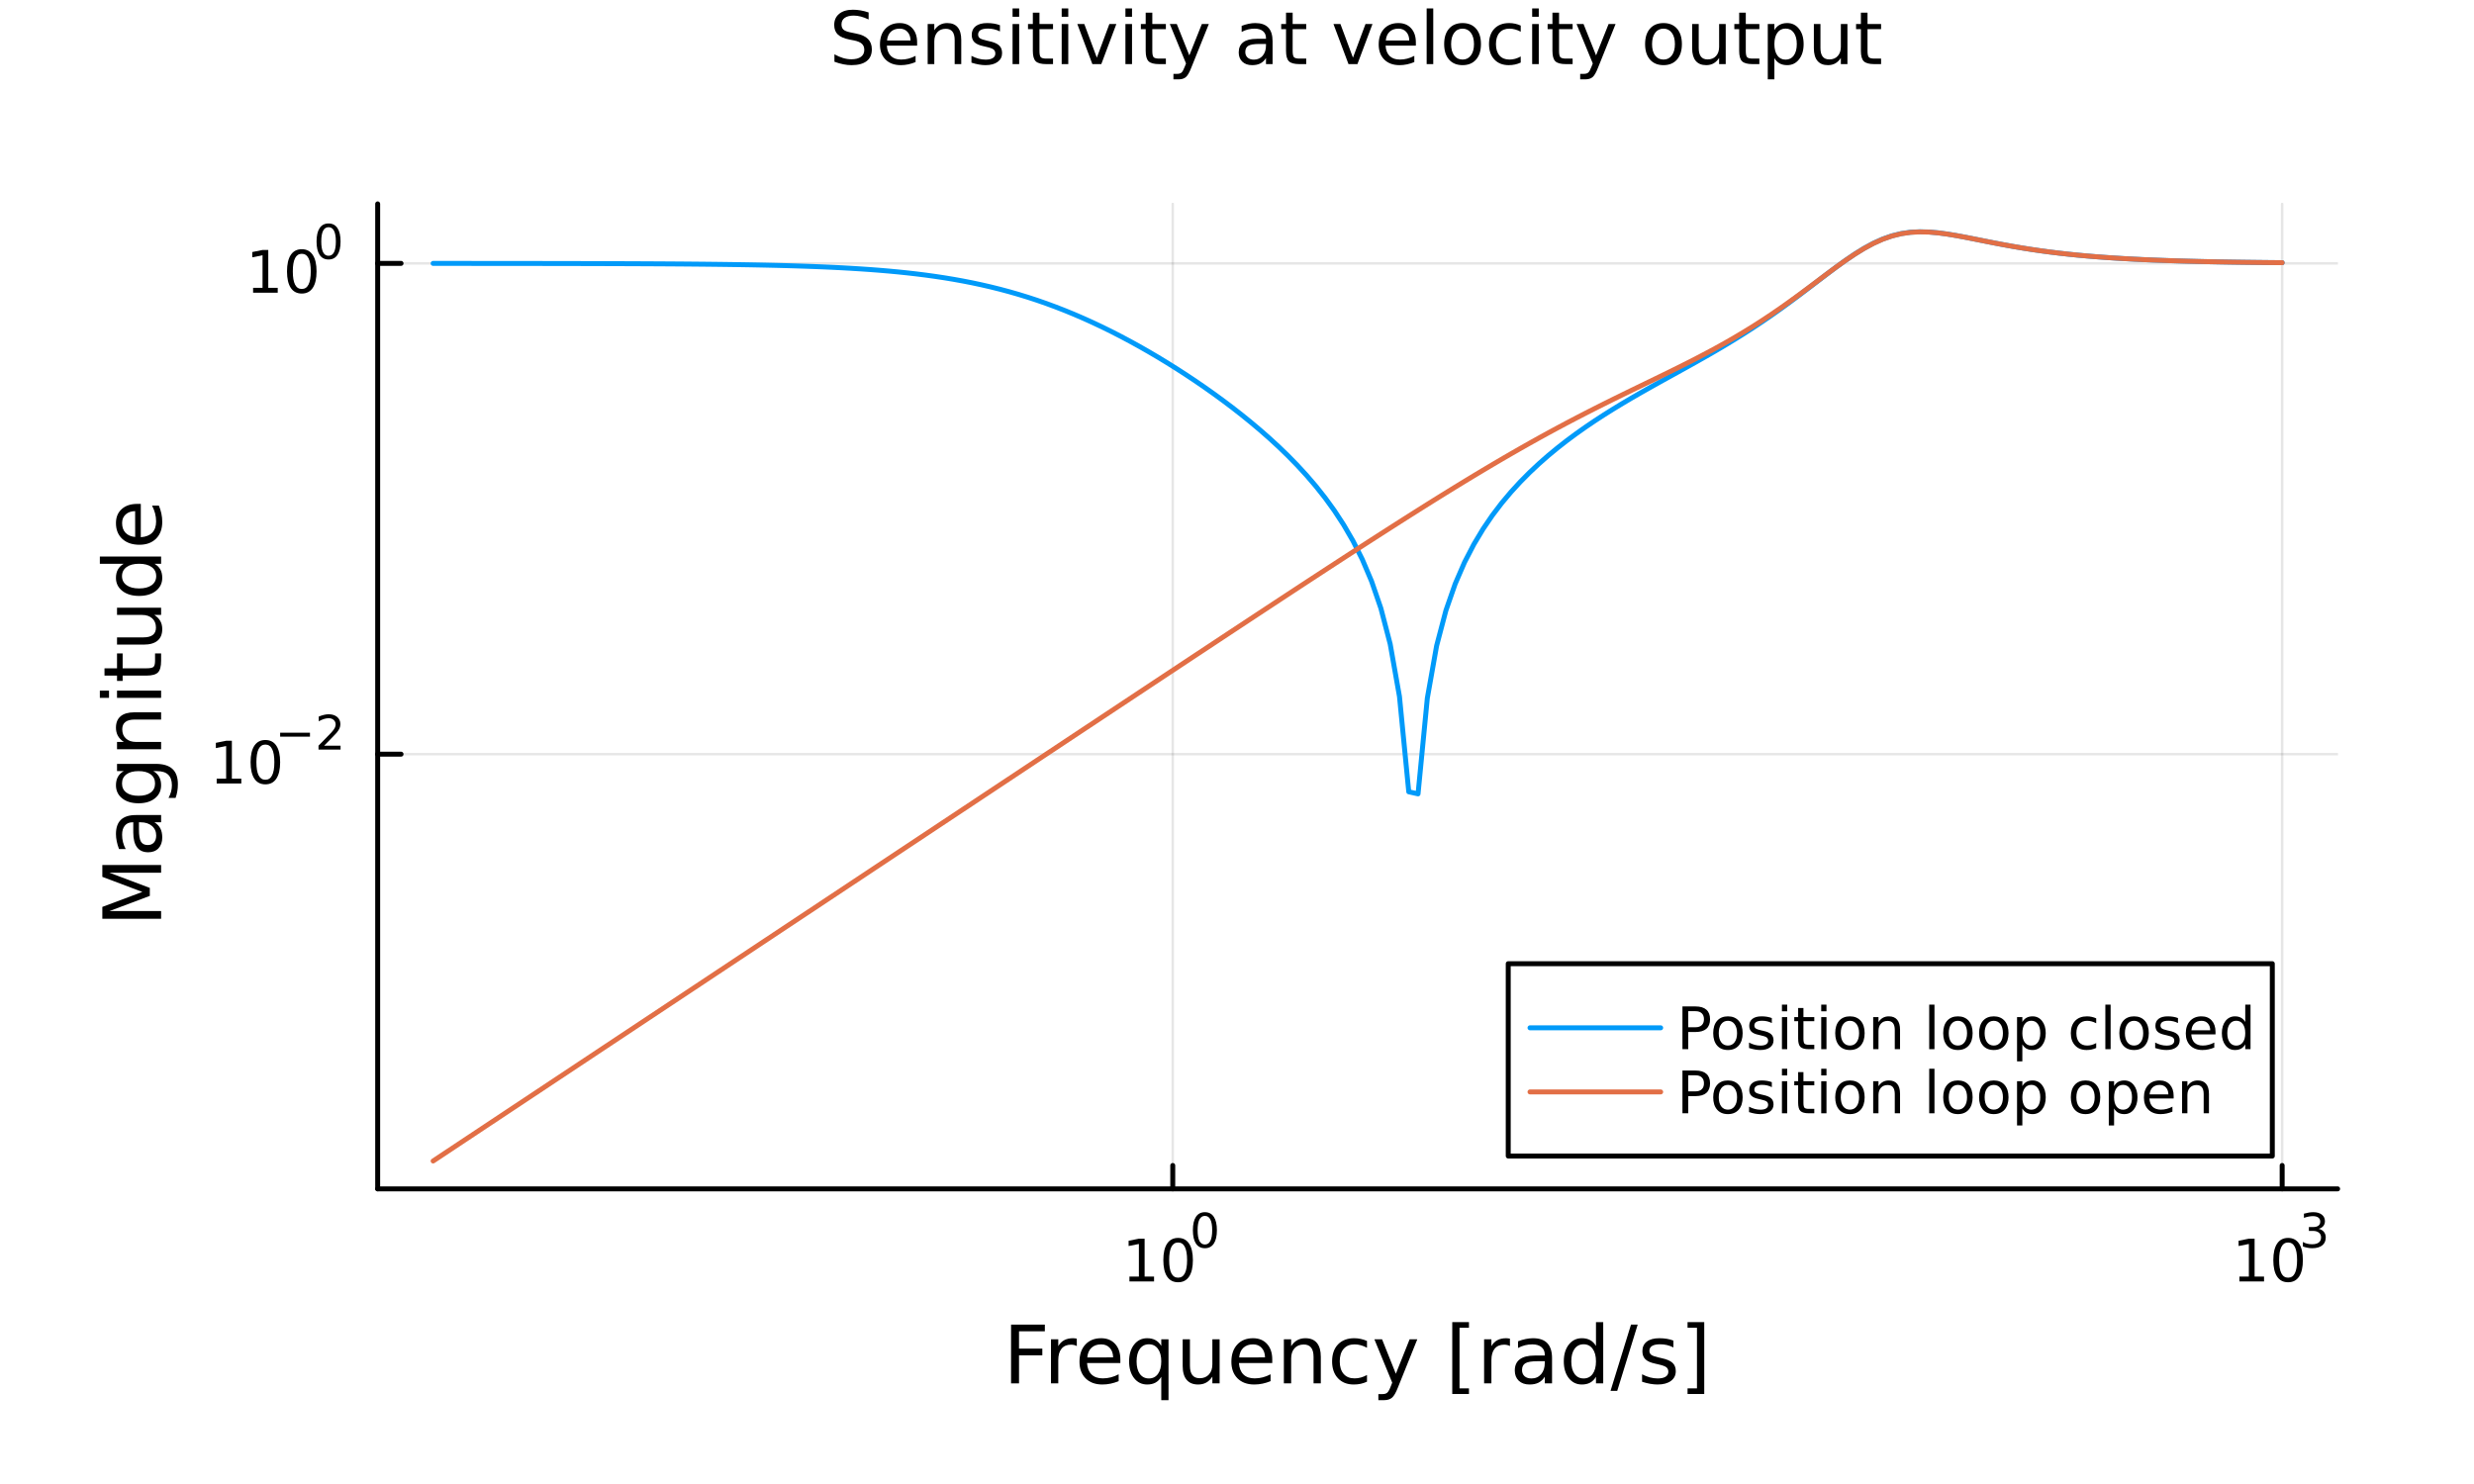 <?xml version="1.0" encoding="utf-8"?>
<svg xmlns="http://www.w3.org/2000/svg" xmlns:xlink="http://www.w3.org/1999/xlink" width="500" height="300" viewBox="0 0 2000 1200">
<rect x="0" y="0" width="2000" height="1200" fill="#333333" stroke="none"/>
<defs>
  <clipPath id="clip890">
    <rect x="0" y="0" width="2000" height="1200"/>
  </clipPath>
</defs>
<path clip-path="url(#clip890)" d="M0 1200 L2000 1200 L2000 0 L0 0  Z" fill="#ffffff" fill-rule="evenodd" fill-opacity="1"/>
<defs>
  <clipPath id="clip891">
    <rect x="400" y="0" width="1401" height="1200"/>
  </clipPath>
</defs>
<path clip-path="url(#clip890)" d="M305.311 961.341 L1889.76 961.341 L1889.76 164.864 L305.311 164.864  Z" fill="#ffffff" fill-rule="evenodd" fill-opacity="1"/>
<defs>
  <clipPath id="clip892">
    <rect x="305" y="164" width="1585" height="797"/>
  </clipPath>
</defs>
<polyline clip-path="url(#clip892)" style="stroke:#000000; stroke-linecap:round; stroke-linejoin:round; stroke-width:2; stroke-opacity:0.1; fill:none" points="948.061,961.341 948.061,164.864 "/>
<polyline clip-path="url(#clip892)" style="stroke:#000000; stroke-linecap:round; stroke-linejoin:round; stroke-width:2; stroke-opacity:0.1; fill:none" points="1844.92,961.341 1844.92,164.864 "/>
<polyline clip-path="url(#clip892)" style="stroke:#000000; stroke-linecap:round; stroke-linejoin:round; stroke-width:2; stroke-opacity:0.1; fill:none" points="305.311,609.841 1889.76,609.841 "/>
<polyline clip-path="url(#clip892)" style="stroke:#000000; stroke-linecap:round; stroke-linejoin:round; stroke-width:2; stroke-opacity:0.1; fill:none" points="305.311,212.978 1889.76,212.978 "/>
<polyline clip-path="url(#clip890)" style="stroke:#000000; stroke-linecap:round; stroke-linejoin:round; stroke-width:4; stroke-opacity:1; fill:none" points="305.311,961.341 1889.76,961.341 "/>
<polyline clip-path="url(#clip890)" style="stroke:#000000; stroke-linecap:round; stroke-linejoin:round; stroke-width:4; stroke-opacity:1; fill:none" points="948.061,961.341 948.061,942.443 "/>
<polyline clip-path="url(#clip890)" style="stroke:#000000; stroke-linecap:round; stroke-linejoin:round; stroke-width:4; stroke-opacity:1; fill:none" points="1844.92,961.341 1844.92,942.443 "/>
<path clip-path="url(#clip890)" d="M913.044 1032.27 L920.683 1032.27 L920.683 1005.9 L912.372 1007.57 L912.372 1003.31 L920.636 1001.64 L925.312 1001.64 L925.312 1032.27 L932.951 1032.27 L932.951 1036.2 L913.044 1036.2 L913.044 1032.27 Z" fill="#000000" fill-rule="nonzero" fill-opacity="1" /><path clip-path="url(#clip890)" d="M952.395 1004.72 Q948.784 1004.72 946.956 1008.28 Q945.15 1011.83 945.15 1018.96 Q945.15 1026.06 946.956 1029.63 Q948.784 1033.17 952.395 1033.17 Q956.03 1033.17 957.835 1029.63 Q959.664 1026.06 959.664 1018.96 Q959.664 1011.83 957.835 1008.28 Q956.03 1004.72 952.395 1004.72 M952.395 1001.02 Q958.206 1001.02 961.261 1005.62 Q964.34 1010.21 964.34 1018.96 Q964.34 1027.68 961.261 1032.29 Q958.206 1036.87 952.395 1036.87 Q946.585 1036.87 943.507 1032.29 Q940.451 1027.68 940.451 1018.96 Q940.451 1010.21 943.507 1005.62 Q946.585 1001.02 952.395 1001.02 Z" fill="#000000" fill-rule="nonzero" fill-opacity="1" /><path clip-path="url(#clip890)" d="M974.045 983.212 Q971.111 983.212 969.625 986.108 Q968.158 988.986 968.158 994.779 Q968.158 1000.55 969.625 1003.45 Q971.111 1006.33 974.045 1006.33 Q976.997 1006.33 978.464 1003.45 Q979.95 1000.55 979.95 994.779 Q979.95 988.986 978.464 986.108 Q976.997 983.212 974.045 983.212 M974.045 980.203 Q978.765 980.203 981.248 983.945 Q983.749 987.669 983.749 994.779 Q983.749 1001.87 981.248 1005.61 Q978.765 1009.34 974.045 1009.34 Q969.324 1009.34 966.822 1005.61 Q964.34 1001.87 964.34 994.779 Q964.34 987.669 966.822 983.945 Q969.324 980.203 974.045 980.203 Z" fill="#000000" fill-rule="nonzero" fill-opacity="1" /><path clip-path="url(#clip890)" d="M1810.36 1032.27 L1818 1032.27 L1818 1005.9 L1809.69 1007.57 L1809.69 1003.31 L1817.96 1001.64 L1822.63 1001.64 L1822.63 1032.27 L1830.27 1032.27 L1830.27 1036.2 L1810.36 1036.2 L1810.36 1032.27 Z" fill="#000000" fill-rule="nonzero" fill-opacity="1" /><path clip-path="url(#clip890)" d="M1849.72 1004.72 Q1846.1 1004.72 1844.28 1008.28 Q1842.47 1011.83 1842.47 1018.96 Q1842.47 1026.06 1844.28 1029.63 Q1846.1 1033.17 1849.72 1033.17 Q1853.35 1033.17 1855.16 1029.63 Q1856.98 1026.06 1856.98 1018.96 Q1856.98 1011.83 1855.16 1008.28 Q1853.35 1004.72 1849.72 1004.72 M1849.72 1001.02 Q1855.53 1001.02 1858.58 1005.62 Q1861.66 1010.21 1861.66 1018.96 Q1861.66 1027.68 1858.58 1032.29 Q1855.53 1036.87 1849.72 1036.87 Q1843.91 1036.87 1840.83 1032.29 Q1837.77 1027.68 1837.77 1018.96 Q1837.77 1010.21 1840.83 1005.62 Q1843.91 1001.02 1849.72 1001.02 Z" fill="#000000" fill-rule="nonzero" fill-opacity="1" /><path clip-path="url(#clip890)" d="M1874.36 993.65 Q1877.08 994.233 1878.61 996.076 Q1880.15 997.92 1880.15 1000.63 Q1880.15 1004.78 1877.29 1007.06 Q1874.43 1009.34 1869.16 1009.34 Q1867.4 1009.34 1865.52 1008.98 Q1863.65 1008.64 1861.66 1007.94 L1861.66 1004.28 Q1863.24 1005.2 1865.12 1005.67 Q1867 1006.14 1869.05 1006.14 Q1872.63 1006.14 1874.49 1004.73 Q1876.37 1003.32 1876.37 1000.63 Q1876.37 998.145 1874.62 996.753 Q1872.89 995.343 1869.79 995.343 L1866.51 995.343 L1866.51 992.221 L1869.94 992.221 Q1872.74 992.221 1874.22 991.111 Q1875.71 989.983 1875.71 987.876 Q1875.71 985.713 1874.17 984.566 Q1872.64 983.4 1869.79 983.4 Q1868.22 983.4 1866.44 983.738 Q1864.65 984.077 1862.51 984.792 L1862.51 981.406 Q1864.67 980.804 1866.55 980.504 Q1868.45 980.203 1870.12 980.203 Q1874.45 980.203 1876.97 982.177 Q1879.49 984.133 1879.49 987.481 Q1879.49 989.813 1878.15 991.431 Q1876.82 993.03 1874.36 993.65 Z" fill="#000000" fill-rule="nonzero" fill-opacity="1" /><path clip-path="url(#clip890)" d="M817.351 1071.11 L844.66 1071.11 L844.66 1076.52 L823.78 1076.52 L823.78 1090.53 L842.623 1090.53 L842.623 1095.94 L823.78 1095.94 L823.78 1118.63 L817.351 1118.63 L817.351 1071.11 Z" fill="#000000" fill-rule="nonzero" fill-opacity="1" /><path clip-path="url(#clip890)" d="M870.505 1088.46 Q869.518 1087.88 868.34 1087.63 Q867.194 1087.34 865.794 1087.34 Q860.829 1087.34 858.155 1090.59 Q855.513 1093.8 855.513 1099.85 L855.513 1118.63 L849.625 1118.63 L849.625 1082.98 L855.513 1082.98 L855.513 1088.52 Q857.359 1085.27 860.32 1083.71 Q863.28 1082.12 867.513 1082.12 Q868.118 1082.12 868.85 1082.22 Q869.582 1082.28 870.473 1082.44 L870.505 1088.46 Z" fill="#000000" fill-rule="nonzero" fill-opacity="1" /><path clip-path="url(#clip890)" d="M905.707 1099.34 L905.707 1102.21 L878.78 1102.21 Q879.162 1108.25 882.409 1111.44 Q885.687 1114.59 891.511 1114.59 Q894.885 1114.59 898.036 1113.76 Q901.219 1112.93 904.338 1111.28 L904.338 1116.82 Q901.187 1118.15 897.877 1118.85 Q894.567 1119.55 891.161 1119.55 Q882.631 1119.55 877.634 1114.59 Q872.669 1109.62 872.669 1101.16 Q872.669 1092.4 877.38 1087.28 Q882.122 1082.12 890.143 1082.12 Q897.336 1082.12 901.506 1086.77 Q905.707 1091.38 905.707 1099.34 M899.851 1097.62 Q899.787 1092.82 897.145 1089.95 Q894.535 1087.09 890.207 1087.09 Q885.305 1087.09 882.345 1089.86 Q879.417 1092.63 878.971 1097.65 L899.851 1097.62 Z" fill="#000000" fill-rule="nonzero" fill-opacity="1" /><path clip-path="url(#clip890)" d="M918.82 1100.84 Q918.82 1107.3 921.462 1110.99 Q924.136 1114.65 928.783 1114.65 Q933.43 1114.65 936.103 1110.99 Q938.777 1107.3 938.777 1100.84 Q938.777 1094.38 936.103 1090.72 Q933.43 1087.02 928.783 1087.02 Q924.136 1087.02 921.462 1090.72 Q918.82 1094.38 918.82 1100.84 M938.777 1113.28 Q936.931 1116.47 934.098 1118.02 Q931.297 1119.55 927.35 1119.55 Q920.889 1119.55 916.815 1114.4 Q912.773 1109.24 912.773 1100.84 Q912.773 1092.43 916.815 1087.28 Q920.889 1082.12 927.35 1082.12 Q931.297 1082.12 934.098 1083.68 Q936.931 1085.21 938.777 1088.39 L938.777 1082.98 L944.633 1082.98 L944.633 1132.19 L938.777 1132.19 L938.777 1113.28 Z" fill="#000000" fill-rule="nonzero" fill-opacity="1" /><path clip-path="url(#clip890)" d="M956.092 1104.56 L956.092 1082.98 L961.948 1082.98 L961.948 1104.34 Q961.948 1109.4 963.921 1111.95 Q965.895 1114.46 969.842 1114.46 Q974.584 1114.46 977.321 1111.44 Q980.09 1108.41 980.09 1103.19 L980.09 1082.98 L985.947 1082.98 L985.947 1118.63 L980.09 1118.63 L980.09 1113.16 Q977.958 1116.4 975.125 1117.99 Q972.324 1119.55 968.6 1119.55 Q962.457 1119.55 959.274 1115.73 Q956.092 1111.91 956.092 1104.56 M970.828 1082.12 L970.828 1082.12 Z" fill="#000000" fill-rule="nonzero" fill-opacity="1" /><path clip-path="url(#clip890)" d="M1028.5 1099.34 L1028.5 1102.21 L1001.57 1102.21 Q1001.96 1108.25 1005.2 1111.44 Q1008.48 1114.59 1014.31 1114.59 Q1017.68 1114.59 1020.83 1113.76 Q1024.01 1112.93 1027.13 1111.28 L1027.13 1116.82 Q1023.98 1118.15 1020.67 1118.85 Q1017.36 1119.55 1013.96 1119.55 Q1005.43 1119.55 1000.43 1114.59 Q995.463 1109.62 995.463 1101.16 Q995.463 1092.4 1000.17 1087.28 Q1004.92 1082.12 1012.94 1082.12 Q1020.13 1082.12 1024.3 1086.77 Q1028.5 1091.38 1028.5 1099.34 M1022.65 1097.62 Q1022.58 1092.82 1019.94 1089.95 Q1017.33 1087.09 1013 1087.09 Q1008.1 1087.09 1005.14 1089.86 Q1002.21 1092.63 1001.77 1097.65 L1022.65 1097.62 Z" fill="#000000" fill-rule="nonzero" fill-opacity="1" /><path clip-path="url(#clip890)" d="M1067.75 1097.11 L1067.75 1118.63 L1061.89 1118.63 L1061.89 1097.3 Q1061.89 1092.24 1059.92 1089.73 Q1057.94 1087.21 1054 1087.21 Q1049.25 1087.21 1046.52 1090.24 Q1043.78 1093.26 1043.78 1098.48 L1043.78 1118.63 L1037.89 1118.63 L1037.89 1082.98 L1043.78 1082.98 L1043.78 1088.52 Q1045.88 1085.31 1048.71 1083.71 Q1051.58 1082.12 1055.3 1082.12 Q1061.44 1082.12 1064.6 1085.94 Q1067.75 1089.73 1067.75 1097.11 Z" fill="#000000" fill-rule="nonzero" fill-opacity="1" /><path clip-path="url(#clip890)" d="M1105.08 1084.35 L1105.08 1089.82 Q1102.6 1088.46 1100.08 1087.79 Q1097.6 1087.09 1095.05 1087.09 Q1089.36 1087.09 1086.21 1090.72 Q1083.06 1094.31 1083.06 1100.84 Q1083.06 1107.36 1086.21 1110.99 Q1089.36 1114.59 1095.05 1114.59 Q1097.6 1114.59 1100.08 1113.92 Q1102.6 1113.22 1105.08 1111.85 L1105.08 1117.26 Q1102.63 1118.41 1099.99 1118.98 Q1097.38 1119.55 1094.42 1119.55 Q1086.37 1119.55 1081.62 1114.49 Q1076.88 1109.43 1076.88 1100.84 Q1076.88 1092.12 1081.66 1087.12 Q1086.46 1082.12 1094.8 1082.12 Q1097.51 1082.12 1100.08 1082.7 Q1102.66 1083.24 1105.08 1084.35 Z" fill="#000000" fill-rule="nonzero" fill-opacity="1" /><path clip-path="url(#clip890)" d="M1130.1 1121.94 Q1127.62 1128.31 1125.26 1130.25 Q1122.9 1132.19 1118.96 1132.19 L1114.28 1132.19 L1114.28 1127.29 L1117.72 1127.29 Q1120.14 1127.29 1121.47 1126.14 Q1122.81 1125 1124.43 1120.73 L1125.48 1118.06 L1111.06 1082.98 L1117.27 1082.98 L1128.41 1110.86 L1139.55 1082.98 L1145.76 1082.98 L1130.1 1121.94 Z" fill="#000000" fill-rule="nonzero" fill-opacity="1" /><path clip-path="url(#clip890)" d="M1174.02 1069.1 L1187.52 1069.1 L1187.52 1073.66 L1179.88 1073.66 L1179.88 1122.67 L1187.52 1122.67 L1187.52 1127.22 L1174.02 1127.22 L1174.02 1069.1 Z" fill="#000000" fill-rule="nonzero" fill-opacity="1" /><path clip-path="url(#clip890)" d="M1220.65 1088.46 Q1219.66 1087.88 1218.49 1087.63 Q1217.34 1087.34 1215.94 1087.34 Q1210.97 1087.34 1208.3 1090.59 Q1205.66 1093.8 1205.66 1099.85 L1205.66 1118.63 L1199.77 1118.63 L1199.77 1082.98 L1205.66 1082.98 L1205.66 1088.52 Q1207.51 1085.27 1210.47 1083.71 Q1213.43 1082.12 1217.66 1082.12 Q1218.26 1082.12 1219 1082.22 Q1219.73 1082.28 1220.62 1082.44 L1220.65 1088.46 Z" fill="#000000" fill-rule="nonzero" fill-opacity="1" /><path clip-path="url(#clip890)" d="M1242.99 1100.71 Q1235.9 1100.71 1233.16 1102.33 Q1230.42 1103.96 1230.42 1107.87 Q1230.42 1110.99 1232.46 1112.84 Q1234.53 1114.65 1238.06 1114.65 Q1242.93 1114.65 1245.86 1111.21 Q1248.82 1107.74 1248.82 1102.02 L1248.82 1100.71 L1242.99 1100.71 M1254.68 1098.29 L1254.68 1118.63 L1248.82 1118.63 L1248.82 1113.22 Q1246.81 1116.47 1243.82 1118.02 Q1240.83 1119.55 1236.5 1119.55 Q1231.03 1119.55 1227.78 1116.5 Q1224.57 1113.41 1224.57 1108.25 Q1224.57 1102.24 1228.58 1099.18 Q1232.62 1096.13 1240.61 1096.13 L1248.82 1096.13 L1248.82 1095.55 Q1248.82 1091.51 1246.14 1089.32 Q1243.5 1087.09 1238.7 1087.09 Q1235.64 1087.09 1232.75 1087.82 Q1229.85 1088.55 1227.18 1090.02 L1227.18 1084.6 Q1230.39 1083.36 1233.41 1082.76 Q1236.44 1082.12 1239.3 1082.12 Q1247.04 1082.12 1250.86 1086.13 Q1254.68 1090.14 1254.68 1098.29 Z" fill="#000000" fill-rule="nonzero" fill-opacity="1" /><path clip-path="url(#clip890)" d="M1290.2 1088.39 L1290.2 1069.1 L1296.05 1069.1 L1296.05 1118.63 L1290.2 1118.63 L1290.2 1113.28 Q1288.35 1116.47 1285.52 1118.02 Q1282.72 1119.55 1278.77 1119.55 Q1272.31 1119.55 1268.23 1114.4 Q1264.19 1109.24 1264.19 1100.84 Q1264.19 1092.43 1268.23 1087.28 Q1272.31 1082.12 1278.77 1082.12 Q1282.72 1082.12 1285.52 1083.68 Q1288.35 1085.21 1290.2 1088.39 M1270.24 1100.84 Q1270.24 1107.3 1272.88 1110.99 Q1275.55 1114.65 1280.2 1114.65 Q1284.85 1114.65 1287.52 1110.99 Q1290.2 1107.3 1290.2 1100.84 Q1290.2 1094.38 1287.52 1090.72 Q1284.85 1087.02 1280.2 1087.02 Q1275.55 1087.02 1272.88 1090.72 Q1270.24 1094.38 1270.24 1100.84 Z" fill="#000000" fill-rule="nonzero" fill-opacity="1" /><path clip-path="url(#clip890)" d="M1318.52 1071.11 L1323.93 1071.11 L1307.38 1124.68 L1301.97 1124.68 L1318.52 1071.11 Z" fill="#000000" fill-rule="nonzero" fill-opacity="1" /><path clip-path="url(#clip890)" d="M1352.8 1084.03 L1352.8 1089.57 Q1350.32 1088.3 1347.65 1087.66 Q1344.97 1087.02 1342.11 1087.02 Q1337.75 1087.02 1335.55 1088.36 Q1333.39 1089.7 1333.39 1092.37 Q1333.39 1094.41 1334.95 1095.59 Q1336.51 1096.73 1341.22 1097.78 L1343.22 1098.23 Q1349.46 1099.56 1352.07 1102.02 Q1354.71 1104.43 1354.71 1108.79 Q1354.71 1113.76 1350.77 1116.66 Q1346.85 1119.55 1339.98 1119.55 Q1337.11 1119.55 1333.99 1118.98 Q1330.9 1118.44 1327.47 1117.32 L1327.47 1111.28 Q1330.71 1112.96 1333.86 1113.82 Q1337.02 1114.65 1340.1 1114.65 Q1344.24 1114.65 1346.47 1113.25 Q1348.7 1111.82 1348.7 1109.24 Q1348.7 1106.85 1347.07 1105.58 Q1345.48 1104.31 1340.04 1103.13 L1338 1102.65 Q1332.56 1101.51 1330.14 1099.15 Q1327.72 1096.76 1327.72 1092.63 Q1327.72 1087.6 1331.29 1084.86 Q1334.85 1082.12 1341.41 1082.12 Q1344.65 1082.12 1347.52 1082.6 Q1350.38 1083.08 1352.8 1084.03 Z" fill="#000000" fill-rule="nonzero" fill-opacity="1" /><path clip-path="url(#clip890)" d="M1377.72 1069.1 L1377.72 1127.22 L1364.23 1127.22 L1364.23 1122.67 L1371.84 1122.67 L1371.84 1073.66 L1364.23 1073.66 L1364.23 1069.1 L1377.72 1069.1 Z" fill="#000000" fill-rule="nonzero" fill-opacity="1" /><polyline clip-path="url(#clip890)" style="stroke:#000000; stroke-linecap:round; stroke-linejoin:round; stroke-width:4; stroke-opacity:1; fill:none" points="305.311,961.341 305.311,164.864 "/>
<polyline clip-path="url(#clip890)" style="stroke:#000000; stroke-linecap:round; stroke-linejoin:round; stroke-width:4; stroke-opacity:1; fill:none" points="305.311,609.841 324.209,609.841 "/>
<polyline clip-path="url(#clip890)" style="stroke:#000000; stroke-linecap:round; stroke-linejoin:round; stroke-width:4; stroke-opacity:1; fill:none" points="305.311,212.978 324.209,212.978 "/>
<path clip-path="url(#clip890)" d="M175.172 629.634 L182.81 629.634 L182.81 603.268 L174.5 604.935 L174.5 600.675 L182.764 599.009 L187.44 599.009 L187.44 629.634 L195.079 629.634 L195.079 633.569 L175.172 633.569 L175.172 629.634 Z" fill="#000000" fill-rule="nonzero" fill-opacity="1" /><path clip-path="url(#clip890)" d="M214.523 602.087 Q210.912 602.087 209.083 605.652 Q207.278 609.194 207.278 616.324 Q207.278 623.43 209.083 626.995 Q210.912 630.536 214.523 630.536 Q218.157 630.536 219.963 626.995 Q221.792 623.43 221.792 616.324 Q221.792 609.194 219.963 605.652 Q218.157 602.087 214.523 602.087 M214.523 598.384 Q220.333 598.384 223.389 602.99 Q226.468 607.574 226.468 616.324 Q226.468 625.05 223.389 629.657 Q220.333 634.24 214.523 634.24 Q208.713 634.24 205.634 629.657 Q202.579 625.05 202.579 616.324 Q202.579 607.574 205.634 602.99 Q208.713 598.384 214.523 598.384 Z" fill="#000000" fill-rule="nonzero" fill-opacity="1" /><path clip-path="url(#clip890)" d="M226.468 592.485 L250.579 592.485 L250.579 595.682 L226.468 595.682 L226.468 592.485 Z" fill="#000000" fill-rule="nonzero" fill-opacity="1" /><path clip-path="url(#clip890)" d="M262.052 602.961 L275.311 602.961 L275.311 606.158 L257.482 606.158 L257.482 602.961 Q259.645 600.723 263.368 596.961 Q267.111 593.181 268.07 592.09 Q269.895 590.04 270.609 588.63 Q271.343 587.2 271.343 585.827 Q271.343 583.589 269.763 582.178 Q268.202 580.768 265.682 580.768 Q263.895 580.768 261.901 581.389 Q259.927 582.009 257.67 583.269 L257.67 579.433 Q259.964 578.511 261.958 578.041 Q263.951 577.571 265.607 577.571 Q269.97 577.571 272.565 579.752 Q275.161 581.934 275.161 585.583 Q275.161 587.313 274.503 588.874 Q273.863 590.416 272.152 592.523 Q271.681 593.068 269.161 595.682 Q266.641 598.278 262.052 602.961 Z" fill="#000000" fill-rule="nonzero" fill-opacity="1" /><path clip-path="url(#clip890)" d="M204.606 232.77 L212.245 232.77 L212.245 206.404 L203.934 208.071 L203.934 203.812 L212.198 202.145 L216.874 202.145 L216.874 232.77 L224.513 232.77 L224.513 236.705 L204.606 236.705 L204.606 232.77 Z" fill="#000000" fill-rule="nonzero" fill-opacity="1" /><path clip-path="url(#clip890)" d="M243.957 205.224 Q240.346 205.224 238.518 208.789 Q236.712 212.33 236.712 219.46 Q236.712 226.566 238.518 230.131 Q240.346 233.673 243.957 233.673 Q247.592 233.673 249.397 230.131 Q251.226 226.566 251.226 219.46 Q251.226 212.33 249.397 208.789 Q247.592 205.224 243.957 205.224 M243.957 201.52 Q249.768 201.52 252.823 206.127 Q255.902 210.71 255.902 219.46 Q255.902 228.187 252.823 232.793 Q249.768 237.376 243.957 237.376 Q238.147 237.376 235.069 232.793 Q232.013 228.187 232.013 219.46 Q232.013 210.71 235.069 206.127 Q238.147 201.52 243.957 201.52 Z" fill="#000000" fill-rule="nonzero" fill-opacity="1" /><path clip-path="url(#clip890)" d="M265.607 183.716 Q262.673 183.716 261.187 186.613 Q259.72 189.49 259.72 195.283 Q259.72 201.057 261.187 203.953 Q262.673 206.831 265.607 206.831 Q268.559 206.831 270.026 203.953 Q271.512 201.057 271.512 195.283 Q271.512 189.49 270.026 186.613 Q268.559 183.716 265.607 183.716 M265.607 180.707 Q270.327 180.707 272.81 184.45 Q275.311 188.174 275.311 195.283 Q275.311 202.374 272.81 206.116 Q270.327 209.84 265.607 209.84 Q260.886 209.84 258.384 206.116 Q255.902 202.374 255.902 195.283 Q255.902 188.174 258.384 184.45 Q260.886 180.707 265.607 180.707 Z" fill="#000000" fill-rule="nonzero" fill-opacity="1" /><path clip-path="url(#clip890)" d="M82.724 742.934 L82.724 733.353 L115.062 721.227 L82.724 709.036 L82.724 699.456 L130.244 699.456 L130.244 705.726 L88.517 705.726 L121.109 717.98 L121.109 724.441 L88.517 736.695 L130.244 736.695 L130.244 742.934 L82.724 742.934 Z" fill="#000000" fill-rule="nonzero" fill-opacity="1" /><path clip-path="url(#clip890)" d="M112.325 670.747 Q112.325 677.844 113.948 680.582 Q115.571 683.319 119.486 683.319 Q122.605 683.319 124.451 681.282 Q126.266 679.213 126.266 675.68 Q126.266 670.81 122.828 667.882 Q119.359 664.922 113.63 664.922 L112.325 664.922 L112.325 670.747 M109.906 659.066 L130.244 659.066 L130.244 664.922 L124.833 664.922 Q128.08 666.927 129.64 669.919 Q131.167 672.911 131.167 677.24 Q131.167 682.714 128.112 685.961 Q125.024 689.175 119.868 689.175 Q113.853 689.175 110.797 685.165 Q107.742 681.123 107.742 673.134 L107.742 664.922 L107.169 664.922 Q103.126 664.922 100.93 667.596 Q98.702 670.237 98.702 675.043 Q98.702 678.099 99.434 680.995 Q100.166 683.892 101.63 686.565 L96.22 686.565 Q94.978 683.351 94.374 680.327 Q93.737 677.303 93.737 674.439 Q93.737 666.704 97.747 662.885 Q101.758 659.066 109.906 659.066 Z" fill="#000000" fill-rule="nonzero" fill-opacity="1" /><path clip-path="url(#clip890)" d="M112.007 623.545 Q105.641 623.545 102.14 626.187 Q98.639 628.797 98.639 633.539 Q98.639 638.25 102.14 640.891 Q105.641 643.501 112.007 643.501 Q118.34 643.501 121.842 640.891 Q125.343 638.25 125.343 633.539 Q125.343 628.797 121.842 626.187 Q118.34 623.545 112.007 623.545 M125.82 617.688 Q134.923 617.688 139.347 621.731 Q143.803 625.773 143.803 634.112 Q143.803 637.199 143.326 639.937 Q142.88 642.674 141.925 645.252 L136.228 645.252 Q137.629 642.674 138.297 640.159 Q138.965 637.645 138.965 635.035 Q138.965 629.274 135.942 626.409 Q132.95 623.545 126.87 623.545 L123.974 623.545 Q127.125 625.359 128.685 628.192 Q130.244 631.025 130.244 634.971 Q130.244 641.528 125.247 645.538 Q120.25 649.549 112.007 649.549 Q103.731 649.549 98.734 645.538 Q93.737 641.528 93.737 634.971 Q93.737 631.025 95.297 628.192 Q96.856 625.359 100.007 623.545 L94.596 623.545 L94.596 617.688 L125.82 617.688 Z" fill="#000000" fill-rule="nonzero" fill-opacity="1" /><path clip-path="url(#clip890)" d="M108.728 575.993 L130.244 575.993 L130.244 581.85 L108.919 581.85 Q103.858 581.85 101.344 583.823 Q98.829 585.796 98.829 589.743 Q98.829 594.485 101.853 597.223 Q104.877 599.96 110.097 599.96 L130.244 599.96 L130.244 605.848 L94.596 605.848 L94.596 599.96 L100.134 599.96 Q96.92 597.859 95.328 595.027 Q93.737 592.162 93.737 588.438 Q93.737 582.295 97.556 579.144 Q101.344 575.993 108.728 575.993 Z" fill="#000000" fill-rule="nonzero" fill-opacity="1" /><path clip-path="url(#clip890)" d="M94.596 564.312 L94.596 558.456 L130.244 558.456 L130.244 564.312 L94.596 564.312 M80.719 564.312 L80.719 558.456 L88.135 558.456 L88.135 564.312 L80.719 564.312 Z" fill="#000000" fill-rule="nonzero" fill-opacity="1" /><path clip-path="url(#clip890)" d="M84.475 540.409 L94.596 540.409 L94.596 528.346 L99.148 528.346 L99.148 540.409 L118.5 540.409 Q122.86 540.409 124.101 539.231 Q125.343 538.022 125.343 534.361 L125.343 528.346 L130.244 528.346 L130.244 534.361 Q130.244 541.141 127.73 543.719 Q125.184 546.297 118.5 546.297 L99.148 546.297 L99.148 550.594 L94.596 550.594 L94.596 546.297 L84.475 546.297 L84.475 540.409 Z" fill="#000000" fill-rule="nonzero" fill-opacity="1" /><path clip-path="url(#clip890)" d="M116.176 521.248 L94.596 521.248 L94.596 515.392 L115.953 515.392 Q121.014 515.392 123.56 513.418 Q126.075 511.445 126.075 507.498 Q126.075 502.756 123.051 500.018 Q120.027 497.249 114.807 497.249 L94.596 497.249 L94.596 491.393 L130.244 491.393 L130.244 497.249 L124.77 497.249 Q128.016 499.382 129.608 502.215 Q131.167 505.015 131.167 508.739 Q131.167 514.882 127.348 518.065 Q123.528 521.248 116.176 521.248 M93.737 506.511 L93.737 506.511 Z" fill="#000000" fill-rule="nonzero" fill-opacity="1" /><path clip-path="url(#clip890)" d="M100.007 455.872 L80.719 455.872 L80.719 450.016 L130.244 450.016 L130.244 455.872 L124.897 455.872 Q128.08 457.718 129.64 460.551 Q131.167 463.352 131.167 467.299 Q131.167 473.76 126.011 477.834 Q120.855 481.876 112.452 481.876 Q104.049 481.876 98.893 477.834 Q93.737 473.76 93.737 467.299 Q93.737 463.352 95.297 460.551 Q96.824 457.718 100.007 455.872 M112.452 475.829 Q118.913 475.829 122.605 473.187 Q126.266 470.513 126.266 465.866 Q126.266 461.219 122.605 458.546 Q118.913 455.872 112.452 455.872 Q105.991 455.872 102.331 458.546 Q98.639 461.219 98.639 465.866 Q98.639 470.513 102.331 473.187 Q105.991 475.829 112.452 475.829 Z" fill="#000000" fill-rule="nonzero" fill-opacity="1" /><path clip-path="url(#clip890)" d="M110.956 407.461 L113.821 407.461 L113.821 434.388 Q119.868 434.006 123.051 430.76 Q126.202 427.481 126.202 421.657 Q126.202 418.283 125.375 415.132 Q124.547 411.949 122.892 408.83 L128.43 408.83 Q129.767 411.981 130.467 415.291 Q131.167 418.601 131.167 422.007 Q131.167 430.537 126.202 435.534 Q121.237 440.499 112.77 440.499 Q104.018 440.499 98.893 435.788 Q93.737 431.046 93.737 423.025 Q93.737 415.832 98.384 411.662 Q102.999 407.461 110.956 407.461 M109.237 413.317 Q104.431 413.381 101.567 416.023 Q98.702 418.633 98.702 422.962 Q98.702 427.863 101.471 430.823 Q104.24 433.751 109.269 434.197 L109.237 413.317 Z" fill="#000000" fill-rule="nonzero" fill-opacity="1" /><path clip-path="url(#clip890)" d="M702.198 10.058 L702.198 15.758 Q698.871 14.167 695.919 13.385 Q692.968 12.604 690.219 12.604 Q685.445 12.604 682.841 14.456 Q680.266 16.308 680.266 19.722 Q680.266 22.587 681.973 24.062 Q683.709 25.509 688.512 26.406 L692.042 27.13 Q698.581 28.374 701.677 31.528 Q704.802 34.653 704.802 39.919 Q704.802 46.198 700.578 49.438 Q696.382 52.679 688.252 52.679 Q685.184 52.679 681.712 51.985 Q678.269 51.29 674.565 49.93 L674.565 43.912 Q678.124 45.908 681.539 46.921 Q684.953 47.934 688.252 47.934 Q693.257 47.934 695.977 45.966 Q698.697 43.999 698.697 40.353 Q698.697 37.17 696.73 35.376 Q694.791 33.582 690.335 32.685 L686.776 31.991 Q680.237 30.689 677.314 27.911 Q674.392 25.133 674.392 20.185 Q674.392 14.456 678.414 11.157 Q682.465 7.859 689.554 7.859 Q692.592 7.859 695.746 8.409 Q698.9 8.958 702.198 10.058 Z" fill="#000000" fill-rule="nonzero" fill-opacity="1" /><path clip-path="url(#clip890)" d="M741.405 34.305 L741.405 36.91 L716.926 36.91 Q717.273 42.407 720.225 45.301 Q723.205 48.165 728.5 48.165 Q731.567 48.165 734.432 47.413 Q737.325 46.661 740.161 45.156 L740.161 50.191 Q737.296 51.406 734.287 52.042 Q731.278 52.679 728.182 52.679 Q720.427 52.679 715.885 48.165 Q711.371 43.651 711.371 35.955 Q711.371 27.997 715.653 23.339 Q719.964 18.651 727.256 18.651 Q733.795 18.651 737.586 22.876 Q741.405 27.072 741.405 34.305 M736.081 32.743 Q736.023 28.374 733.622 25.77 Q731.249 23.165 727.314 23.165 Q722.858 23.165 720.167 25.683 Q717.505 28.2 717.1 32.772 L736.081 32.743 Z" fill="#000000" fill-rule="nonzero" fill-opacity="1" /><path clip-path="url(#clip890)" d="M777.082 32.28 L777.082 51.84 L771.758 51.84 L771.758 32.453 Q771.758 27.853 769.964 25.567 Q768.17 23.281 764.582 23.281 Q760.271 23.281 757.782 26.03 Q755.294 28.779 755.294 33.524 L755.294 51.84 L749.941 51.84 L749.941 19.433 L755.294 19.433 L755.294 24.468 Q757.204 21.545 759.779 20.098 Q762.383 18.651 765.769 18.651 Q771.353 18.651 774.218 22.124 Q777.082 25.567 777.082 32.28 Z" fill="#000000" fill-rule="nonzero" fill-opacity="1" /><path clip-path="url(#clip890)" d="M808.361 20.388 L808.361 25.422 Q806.104 24.265 803.673 23.686 Q801.243 23.108 798.639 23.108 Q794.675 23.108 792.678 24.323 Q790.711 25.538 790.711 27.969 Q790.711 29.82 792.128 30.891 Q793.546 31.933 797.829 32.888 L799.651 33.293 Q805.323 34.508 807.695 36.736 Q810.097 38.935 810.097 42.899 Q810.097 47.413 806.509 50.046 Q802.95 52.679 796.7 52.679 Q794.096 52.679 791.26 52.158 Q788.454 51.666 785.329 50.654 L785.329 45.156 Q788.28 46.69 791.145 47.471 Q794.009 48.223 796.816 48.223 Q800.577 48.223 802.603 46.95 Q804.628 45.648 804.628 43.304 Q804.628 41.134 803.153 39.977 Q801.706 38.819 796.758 37.749 L794.906 37.315 Q789.958 36.273 787.759 34.132 Q785.56 31.962 785.56 28.2 Q785.56 23.628 788.801 21.14 Q792.042 18.651 798.002 18.651 Q800.954 18.651 803.558 19.085 Q806.162 19.52 808.361 20.388 Z" fill="#000000" fill-rule="nonzero" fill-opacity="1" /><path clip-path="url(#clip890)" d="M818.575 19.433 L823.899 19.433 L823.899 51.84 L818.575 51.84 L818.575 19.433 M818.575 6.817 L823.899 6.817 L823.899 13.559 L818.575 13.559 L818.575 6.817 Z" fill="#000000" fill-rule="nonzero" fill-opacity="1" /><path clip-path="url(#clip890)" d="M840.305 10.231 L840.305 19.433 L851.272 19.433 L851.272 23.57 L840.305 23.57 L840.305 41.163 Q840.305 45.127 841.376 46.255 Q842.475 47.384 845.803 47.384 L851.272 47.384 L851.272 51.84 L845.803 51.84 Q839.64 51.84 837.296 49.554 Q834.952 47.239 834.952 41.163 L834.952 23.57 L831.046 23.57 L831.046 19.433 L834.952 19.433 L834.952 10.231 L840.305 10.231 Z" fill="#000000" fill-rule="nonzero" fill-opacity="1" /><path clip-path="url(#clip890)" d="M858.274 19.433 L863.598 19.433 L863.598 51.84 L858.274 51.84 L858.274 19.433 M858.274 6.817 L863.598 6.817 L863.598 13.559 L858.274 13.559 L858.274 6.817 Z" fill="#000000" fill-rule="nonzero" fill-opacity="1" /><path clip-path="url(#clip890)" d="M870.918 19.433 L876.561 19.433 L886.688 46.632 L896.815 19.433 L902.458 19.433 L890.305 51.84 L883.071 51.84 L870.918 19.433 Z" fill="#000000" fill-rule="nonzero" fill-opacity="1" /><path clip-path="url(#clip890)" d="M909.807 19.433 L915.131 19.433 L915.131 51.84 L909.807 51.84 L909.807 19.433 M909.807 6.817 L915.131 6.817 L915.131 13.559 L909.807 13.559 L909.807 6.817 Z" fill="#000000" fill-rule="nonzero" fill-opacity="1" /><path clip-path="url(#clip890)" d="M931.537 10.231 L931.537 19.433 L942.504 19.433 L942.504 23.57 L931.537 23.57 L931.537 41.163 Q931.537 45.127 932.608 46.255 Q933.707 47.384 937.035 47.384 L942.504 47.384 L942.504 51.84 L937.035 51.84 Q930.872 51.84 928.528 49.554 Q926.184 47.239 926.184 41.163 L926.184 23.57 L922.278 23.57 L922.278 19.433 L926.184 19.433 L926.184 10.231 L931.537 10.231 Z" fill="#000000" fill-rule="nonzero" fill-opacity="1" /><path clip-path="url(#clip890)" d="M962.99 54.849 Q960.733 60.636 958.592 62.401 Q956.45 64.166 952.862 64.166 L948.609 64.166 L948.609 59.71 L951.734 59.71 Q953.933 59.71 955.148 58.669 Q956.364 57.627 957.839 53.75 L958.794 51.319 L945.687 19.433 L951.329 19.433 L961.456 44.78 L971.583 19.433 L977.226 19.433 L962.99 54.849 Z" fill="#000000" fill-rule="nonzero" fill-opacity="1" /><path clip-path="url(#clip890)" d="M1018.14 35.55 Q1011.69 35.55 1009.2 37.025 Q1006.71 38.501 1006.71 42.06 Q1006.71 44.896 1008.56 46.574 Q1010.44 48.223 1013.65 48.223 Q1018.08 48.223 1020.74 45.098 Q1023.43 41.944 1023.43 36.736 L1023.43 35.55 L1018.14 35.55 M1028.76 33.35 L1028.76 51.84 L1023.43 51.84 L1023.43 46.921 Q1021.61 49.872 1018.89 51.29 Q1016.17 52.679 1012.24 52.679 Q1007.26 52.679 1004.31 49.901 Q1001.39 47.095 1001.39 42.407 Q1001.39 36.938 1005.03 34.161 Q1008.71 31.383 1015.97 31.383 L1023.43 31.383 L1023.43 30.862 Q1023.43 27.187 1021 25.191 Q1018.6 23.165 1014.23 23.165 Q1011.46 23.165 1008.82 23.831 Q1006.19 24.496 1003.76 25.827 L1003.76 20.909 Q1006.68 19.78 1009.43 19.23 Q1012.18 18.651 1014.78 18.651 Q1021.81 18.651 1025.29 22.297 Q1028.76 25.943 1028.76 33.35 Z" fill="#000000" fill-rule="nonzero" fill-opacity="1" /><path clip-path="url(#clip890)" d="M1044.99 10.231 L1044.99 19.433 L1055.96 19.433 L1055.96 23.57 L1044.99 23.57 L1044.99 41.163 Q1044.99 45.127 1046.06 46.255 Q1047.16 47.384 1050.49 47.384 L1055.96 47.384 L1055.96 51.84 L1050.49 51.84 Q1044.33 51.84 1041.98 49.554 Q1039.64 47.239 1039.64 41.163 L1039.64 23.57 L1035.73 23.57 L1035.73 19.433 L1039.64 19.433 L1039.64 10.231 L1044.99 10.231 Z" fill="#000000" fill-rule="nonzero" fill-opacity="1" /><path clip-path="url(#clip890)" d="M1077.98 19.433 L1083.62 19.433 L1093.75 46.632 L1103.87 19.433 L1109.52 19.433 L1097.36 51.84 L1090.13 51.84 L1077.98 19.433 Z" fill="#000000" fill-rule="nonzero" fill-opacity="1" /><path clip-path="url(#clip890)" d="M1144.59 34.305 L1144.59 36.91 L1120.11 36.91 Q1120.45 42.407 1123.41 45.301 Q1126.39 48.165 1131.68 48.165 Q1134.75 48.165 1137.61 47.413 Q1140.51 46.661 1143.34 45.156 L1143.34 50.191 Q1140.48 51.406 1137.47 52.042 Q1134.46 52.679 1131.36 52.679 Q1123.61 52.679 1119.07 48.165 Q1114.55 43.651 1114.55 35.955 Q1114.55 27.997 1118.83 23.339 Q1123.15 18.651 1130.44 18.651 Q1136.98 18.651 1140.77 22.876 Q1144.59 27.072 1144.59 34.305 M1139.26 32.743 Q1139.2 28.374 1136.8 25.77 Q1134.43 23.165 1130.49 23.165 Q1126.04 23.165 1123.35 25.683 Q1120.69 28.2 1120.28 32.772 L1139.26 32.743 Z" fill="#000000" fill-rule="nonzero" fill-opacity="1" /><path clip-path="url(#clip890)" d="M1153.32 6.817 L1158.65 6.817 L1158.65 51.84 L1153.32 51.84 L1153.32 6.817 Z" fill="#000000" fill-rule="nonzero" fill-opacity="1" /><path clip-path="url(#clip890)" d="M1182.35 23.165 Q1178.06 23.165 1175.58 26.522 Q1173.09 29.849 1173.09 35.665 Q1173.09 41.481 1175.55 44.838 Q1178.03 48.165 1182.35 48.165 Q1186.6 48.165 1189.09 44.809 Q1191.58 41.452 1191.58 35.665 Q1191.58 29.907 1189.09 26.551 Q1186.6 23.165 1182.35 23.165 M1182.35 18.651 Q1189.29 18.651 1193.25 23.165 Q1197.22 27.679 1197.22 35.665 Q1197.22 43.623 1193.25 48.165 Q1189.29 52.679 1182.35 52.679 Q1175.37 52.679 1171.41 48.165 Q1167.47 43.623 1167.47 35.665 Q1167.47 27.679 1171.41 23.165 Q1175.37 18.651 1182.35 18.651 Z" fill="#000000" fill-rule="nonzero" fill-opacity="1" /><path clip-path="url(#clip890)" d="M1229.37 20.677 L1229.37 25.654 Q1227.11 24.41 1224.82 23.802 Q1222.57 23.165 1220.25 23.165 Q1215.07 23.165 1212.21 26.464 Q1209.34 29.734 1209.34 35.665 Q1209.34 41.597 1212.21 44.896 Q1215.07 48.165 1220.25 48.165 Q1222.57 48.165 1224.82 47.558 Q1227.11 46.921 1229.37 45.677 L1229.37 50.596 Q1227.14 51.638 1224.74 52.158 Q1222.36 52.679 1219.67 52.679 Q1212.35 52.679 1208.04 48.078 Q1203.73 43.478 1203.73 35.665 Q1203.73 27.737 1208.07 23.194 Q1212.44 18.651 1220.02 18.651 Q1222.48 18.651 1224.82 19.172 Q1227.17 19.664 1229.37 20.677 Z" fill="#000000" fill-rule="nonzero" fill-opacity="1" /><path clip-path="url(#clip890)" d="M1238.62 19.433 L1243.95 19.433 L1243.95 51.84 L1238.62 51.84 L1238.62 19.433 M1238.62 6.817 L1243.95 6.817 L1243.95 13.559 L1238.62 13.559 L1238.62 6.817 Z" fill="#000000" fill-rule="nonzero" fill-opacity="1" /><path clip-path="url(#clip890)" d="M1260.35 10.231 L1260.35 19.433 L1271.32 19.433 L1271.32 23.57 L1260.35 23.57 L1260.35 41.163 Q1260.35 45.127 1261.43 46.255 Q1262.53 47.384 1265.85 47.384 L1271.32 47.384 L1271.32 51.84 L1265.85 51.84 Q1259.69 51.84 1257.35 49.554 Q1255 47.239 1255 41.163 L1255 23.57 L1251.1 23.57 L1251.1 19.433 L1255 19.433 L1255 10.231 L1260.35 10.231 Z" fill="#000000" fill-rule="nonzero" fill-opacity="1" /><path clip-path="url(#clip890)" d="M1291.81 54.849 Q1289.55 60.636 1287.41 62.401 Q1285.27 64.166 1281.68 64.166 L1277.43 64.166 L1277.43 59.71 L1280.55 59.71 Q1282.75 59.71 1283.97 58.669 Q1285.18 57.627 1286.66 53.75 L1287.61 51.319 L1274.5 19.433 L1280.15 19.433 L1290.27 44.78 L1300.4 19.433 L1306.04 19.433 L1291.81 54.849 Z" fill="#000000" fill-rule="nonzero" fill-opacity="1" /><path clip-path="url(#clip890)" d="M1344.79 23.165 Q1340.51 23.165 1338.02 26.522 Q1335.53 29.849 1335.53 35.665 Q1335.53 41.481 1337.99 44.838 Q1340.48 48.165 1344.79 48.165 Q1349.04 48.165 1351.53 44.809 Q1354.02 41.452 1354.02 35.665 Q1354.02 29.907 1351.53 26.551 Q1349.04 23.165 1344.79 23.165 M1344.79 18.651 Q1351.73 18.651 1355.7 23.165 Q1359.66 27.679 1359.66 35.665 Q1359.66 43.623 1355.7 48.165 Q1351.73 52.679 1344.79 52.679 Q1337.81 52.679 1333.85 48.165 Q1329.91 43.623 1329.91 35.665 Q1329.91 27.679 1333.85 23.165 Q1337.81 18.651 1344.79 18.651 Z" fill="#000000" fill-rule="nonzero" fill-opacity="1" /><path clip-path="url(#clip890)" d="M1367.94 39.051 L1367.94 19.433 L1373.26 19.433 L1373.26 38.848 Q1373.26 43.449 1375.05 45.764 Q1376.85 48.05 1380.44 48.05 Q1384.75 48.05 1387.24 45.301 Q1389.75 42.552 1389.75 37.806 L1389.75 19.433 L1395.08 19.433 L1395.08 51.84 L1389.75 51.84 L1389.75 46.863 Q1387.81 49.815 1385.24 51.261 Q1382.69 52.679 1379.31 52.679 Q1373.72 52.679 1370.83 49.207 Q1367.94 45.735 1367.94 39.051 M1381.33 18.651 L1381.33 18.651 Z" fill="#000000" fill-rule="nonzero" fill-opacity="1" /><path clip-path="url(#clip890)" d="M1411.31 10.231 L1411.31 19.433 L1422.28 19.433 L1422.28 23.57 L1411.31 23.57 L1411.31 41.163 Q1411.31 45.127 1412.38 46.255 Q1413.48 47.384 1416.81 47.384 L1422.28 47.384 L1422.28 51.84 L1416.81 51.84 Q1410.64 51.84 1408.3 49.554 Q1405.96 47.239 1405.96 41.163 L1405.96 23.57 L1402.05 23.57 L1402.05 19.433 L1405.96 19.433 L1405.96 10.231 L1411.31 10.231 Z" fill="#000000" fill-rule="nonzero" fill-opacity="1" /><path clip-path="url(#clip890)" d="M1434.43 46.979 L1434.43 64.166 L1429.08 64.166 L1429.08 19.433 L1434.43 19.433 L1434.43 24.352 Q1436.11 21.458 1438.65 20.069 Q1441.23 18.651 1444.79 18.651 Q1450.69 18.651 1454.36 23.339 Q1458.07 28.026 1458.07 35.665 Q1458.07 43.304 1454.36 47.992 Q1450.69 52.679 1444.79 52.679 Q1441.23 52.679 1438.65 51.29 Q1436.11 49.872 1434.43 46.979 M1452.54 35.665 Q1452.54 29.791 1450.11 26.464 Q1447.71 23.108 1443.48 23.108 Q1439.26 23.108 1436.83 26.464 Q1434.43 29.791 1434.43 35.665 Q1434.43 41.539 1436.83 44.896 Q1439.26 48.223 1443.48 48.223 Q1447.71 48.223 1450.11 44.896 Q1452.54 41.539 1452.54 35.665 Z" fill="#000000" fill-rule="nonzero" fill-opacity="1" /><path clip-path="url(#clip890)" d="M1466.34 39.051 L1466.34 19.433 L1471.67 19.433 L1471.67 38.848 Q1471.67 43.449 1473.46 45.764 Q1475.26 48.05 1478.84 48.05 Q1483.15 48.05 1485.64 45.301 Q1488.16 42.552 1488.16 37.806 L1488.16 19.433 L1493.48 19.433 L1493.48 51.84 L1488.16 51.84 L1488.16 46.863 Q1486.22 49.815 1483.65 51.261 Q1481.1 52.679 1477.71 52.679 Q1472.13 52.679 1469.24 49.207 Q1466.34 45.735 1466.34 39.051 M1479.74 18.651 L1479.74 18.651 Z" fill="#000000" fill-rule="nonzero" fill-opacity="1" /><path clip-path="url(#clip890)" d="M1509.72 10.231 L1509.72 19.433 L1520.68 19.433 L1520.68 23.57 L1509.72 23.57 L1509.72 41.163 Q1509.72 45.127 1510.79 46.255 Q1511.89 47.384 1515.21 47.384 L1520.68 47.384 L1520.68 51.84 L1515.21 51.84 Q1509.05 51.84 1506.71 49.554 Q1504.36 47.239 1504.36 41.163 L1504.36 23.57 L1500.46 23.57 L1500.46 19.433 L1504.36 19.433 L1504.36 10.231 L1509.72 10.231 Z" fill="#000000" fill-rule="nonzero" fill-opacity="1" /><polyline clip-path="url(#clip892)" style="stroke:#009af9; stroke-linecap:round; stroke-linejoin:round; stroke-width:4; stroke-opacity:1; fill:none" points="350.154,213 357.666,213.003 365.177,213.006 372.689,213.01 380.2,213.014 387.711,213.018 395.223,213.023 402.734,213.029 410.245,213.035 417.757,213.042 425.268,213.05 432.78,213.059 440.291,213.069 447.802,213.08 455.314,213.093 462.825,213.107 470.337,213.123 477.848,213.141 485.359,213.161 492.871,213.183 500.382,213.208 507.894,213.237 515.405,213.268 522.916,213.304 530.428,213.344 537.939,213.388 545.45,213.439 552.962,213.495 560.473,213.558 567.985,213.628 575.496,213.708 583.007,213.796 590.519,213.896 598.03,214.007 605.542,214.132 613.053,214.271 620.564,214.427 628.076,214.602 635.587,214.797 643.099,215.016 650.61,215.259 658.121,215.531 665.633,215.835 673.144,216.173 680.655,216.55 688.167,216.969 695.678,217.436 703.19,217.953 710.701,218.527 718.212,219.163 725.724,219.867 733.235,220.643 740.747,221.5 748.258,222.442 755.769,223.478 763.281,224.613 770.792,225.854 778.304,227.208 785.815,228.681 793.326,230.281 800.838,232.012 808.349,233.881 815.86,235.892 823.372,238.05 830.883,240.358 838.395,242.819 845.906,245.436 853.417,248.209 860.929,251.139 868.44,254.225 875.952,257.468 883.463,260.864 890.974,264.413 898.486,268.112 905.997,271.959 913.509,275.952 921.02,280.089 928.531,284.368 936.043,288.789 943.554,293.351 951.065,298.055 958.577,302.904 966.088,307.9 973.6,313.049 981.111,318.359 988.622,323.839 996.134,329.501 1003.65,335.361 1011.16,341.439 1018.67,347.759 1026.18,354.352 1033.69,361.256 1041.2,368.518 1048.71,376.197 1056.22,384.368 1063.74,393.13 1071.25,402.608 1078.76,412.976 1086.27,424.468 1093.78,437.422 1101.29,452.344 1108.8,470.042 1116.32,491.92 1123.83,520.747 1131.34,563.194 1138.85,640.268 1146.36,641.943 1153.87,564.508 1161.38,522.17 1168.9,493.609 1176.41,472.066 1183.92,454.743 1191.43,440.23 1198.94,427.714 1206.45,416.69 1213.96,406.822 1221.48,397.873 1228.99,389.674 1236.5,382.099 1244.01,375.049 1251.52,368.448 1259.03,362.236 1266.54,356.363 1274.06,350.787 1281.57,345.471 1289.08,340.384 1296.59,335.499 1304.1,330.788 1311.61,326.228 1319.12,321.794 1326.63,317.463 1334.15,313.213 1341.66,309.019 1349.17,304.86 1356.68,300.711 1364.19,296.551 1371.7,292.356 1379.21,288.104 1386.73,283.775 1394.24,279.346 1401.75,274.801 1409.26,270.121 1416.77,265.295 1424.28,260.311 1431.79,255.165 1439.31,249.859 1446.82,244.401 1454.33,238.811 1461.84,233.122 1469.35,227.379 1476.86,221.649 1484.37,216.014 1491.89,210.58 1499.4,205.467 1506.91,200.806 1514.42,196.725 1521.93,193.334 1529.44,190.705 1536.95,188.866 1544.47,187.79 1551.98,187.406 1559.49,187.609 1567,188.281 1574.51,189.302 1582.02,190.564 1589.53,191.975 1597.04,193.459 1604.56,194.962 1612.07,196.442 1619.58,197.869 1627.09,199.226 1634.6,200.5 1642.11,201.685 1649.62,202.781 1657.14,203.787 1664.65,204.707 1672.16,205.544 1679.67,206.305 1687.18,206.993 1694.69,207.615 1702.2,208.176 1709.72,208.681 1717.23,209.135 1724.74,209.543 1732.25,209.909 1739.76,210.236 1747.27,210.53 1754.78,210.793 1762.3,211.028 1769.81,211.238 1777.32,211.425 1784.83,211.593 1792.34,211.743 1799.85,211.877 1807.36,211.996 1814.88,212.103 1822.39,212.198 1829.9,212.282 1837.41,212.358 1844.92,212.425 "/>
<polyline clip-path="url(#clip892)" style="stroke:#e26f46; stroke-linecap:round; stroke-linejoin:round; stroke-width:4; stroke-opacity:1; fill:none" points="350.154,938.799 357.666,933.813 365.177,928.828 372.689,923.842 380.2,918.856 387.711,913.87 395.223,908.885 402.734,903.899 410.245,898.913 417.757,893.928 425.268,888.942 432.78,883.956 440.291,878.97 447.802,873.985 455.314,868.999 462.825,864.013 470.337,859.028 477.848,854.042 485.359,849.056 492.871,844.07 500.382,839.085 507.894,834.099 515.405,829.113 522.916,824.128 530.428,819.142 537.939,814.156 545.45,809.17 552.962,804.185 560.473,799.199 567.985,794.213 575.496,789.228 583.007,784.242 590.519,779.256 598.03,774.271 605.542,769.285 613.053,764.299 620.564,759.314 628.076,754.328 635.587,749.342 643.099,744.357 650.61,739.371 658.121,734.386 665.633,729.4 673.144,724.415 680.655,719.429 688.167,714.444 695.678,709.458 703.19,704.473 710.701,699.487 718.212,694.502 725.724,689.516 733.235,684.531 740.747,679.546 748.258,674.561 755.769,669.576 763.281,664.591 770.792,659.606 778.304,654.621 785.815,649.636 793.326,644.652 800.838,639.667 808.349,634.683 815.86,629.699 823.372,624.715 830.883,619.731 838.395,614.748 845.906,609.764 853.417,604.782 860.929,599.799 868.44,594.817 875.952,589.835 883.463,584.854 890.974,579.873 898.486,574.893 905.997,569.914 913.509,564.935 921.02,559.958 928.531,554.981 936.043,550.005 943.554,545.031 951.065,540.058 958.577,535.087 966.088,530.117 973.6,525.149 981.111,520.184 988.622,515.22 996.134,510.26 1003.65,505.303 1011.16,500.349 1018.67,495.399 1026.18,490.453 1033.69,485.513 1041.2,480.577 1048.71,475.648 1056.22,470.725 1063.74,465.81 1071.25,460.904 1078.76,456.007 1086.27,451.12 1093.78,446.245 1101.29,441.383 1108.8,436.535 1116.32,431.703 1123.83,426.889 1131.34,422.095 1138.85,417.322 1146.36,412.573 1153.87,407.85 1161.38,403.155 1168.9,398.492 1176.41,393.864 1183.92,389.272 1191.43,384.721 1198.94,380.212 1206.45,375.751 1213.96,371.338 1221.48,366.978 1228.99,362.674 1236.5,358.427 1244.01,354.239 1251.52,350.113 1259.03,346.049 1266.54,342.047 1274.06,338.106 1281.57,334.224 1289.08,330.398 1296.59,326.624 1304.1,322.894 1311.61,319.202 1319.12,315.539 1326.63,311.894 1334.15,308.254 1341.66,304.607 1349.17,300.937 1356.68,297.228 1364.19,293.464 1371.7,289.626 1379.21,285.698 1386.73,281.662 1394.24,277.501 1401.75,273.198 1409.26,268.74 1416.77,264.116 1424.28,259.317 1431.79,254.339 1439.31,249.186 1446.82,243.867 1454.33,238.403 1461.84,232.826 1469.35,227.183 1476.86,221.54 1484.37,215.979 1491.89,210.606 1499.4,205.54 1506.91,200.912 1514.42,196.852 1521.93,193.468 1529.44,190.838 1536.95,188.99 1544.47,187.9 1551.98,187.499 1559.49,187.685 1567,188.342 1574.51,189.35 1582.02,190.6 1589.53,192.002 1597.04,193.48 1604.56,194.977 1612.07,196.453 1619.58,197.877 1627.09,199.232 1634.6,200.504 1642.11,201.688 1649.62,202.783 1657.14,203.788 1664.65,204.708 1672.16,205.545 1679.67,206.305 1687.18,206.994 1694.69,207.616 1702.2,208.177 1709.72,208.681 1717.23,209.135 1724.74,209.543 1732.25,209.909 1739.76,210.236 1747.27,210.53 1754.78,210.793 1762.3,211.028 1769.81,211.238 1777.32,211.425 1784.83,211.593 1792.34,211.743 1799.85,211.877 1807.36,211.996 1814.88,212.103 1822.39,212.198 1829.9,212.282 1837.41,212.358 1844.92,212.425 "/>
<path clip-path="url(#clip890)" d="M1219.27 934.792 L1836.95 934.792 L1836.95 779.272 L1219.27 779.272  Z" fill="#ffffff" fill-rule="evenodd" fill-opacity="1"/>
<polyline clip-path="url(#clip890)" style="stroke:#000000; stroke-linecap:round; stroke-linejoin:round; stroke-width:4; stroke-opacity:1; fill:none" points="1219.27,934.792 1836.95,934.792 1836.95,779.272 1219.27,779.272 1219.27,934.792 "/>
<polyline clip-path="url(#clip890)" style="stroke:#009af9; stroke-linecap:round; stroke-linejoin:round; stroke-width:4; stroke-opacity:1; fill:none" points="1236.87,831.112 1342.5,831.112 "/>
<path clip-path="url(#clip890)" d="M1364.79 817.674 L1364.79 830.66 L1370.67 830.66 Q1373.93 830.66 1375.71 828.97 Q1377.49 827.281 1377.49 824.156 Q1377.49 821.054 1375.71 819.364 Q1373.93 817.674 1370.67 817.674 L1364.79 817.674 M1360.11 813.832 L1370.67 813.832 Q1376.48 813.832 1379.44 816.47 Q1382.42 819.086 1382.42 824.156 Q1382.42 829.271 1379.44 831.887 Q1376.48 834.503 1370.67 834.503 L1364.79 834.503 L1364.79 848.392 L1360.11 848.392 L1360.11 813.832 Z" fill="#000000" fill-rule="nonzero" fill-opacity="1" /><path clip-path="url(#clip890)" d="M1396.87 825.452 Q1393.44 825.452 1391.45 828.137 Q1389.46 830.799 1389.46 835.452 Q1389.46 840.105 1391.43 842.79 Q1393.42 845.452 1396.87 845.452 Q1400.27 845.452 1402.26 842.767 Q1404.25 840.081 1404.25 835.452 Q1404.25 830.845 1402.26 828.16 Q1400.27 825.452 1396.87 825.452 M1396.87 821.841 Q1402.42 821.841 1405.6 825.452 Q1408.77 829.063 1408.77 835.452 Q1408.77 841.818 1405.6 845.452 Q1402.42 849.063 1396.87 849.063 Q1391.29 849.063 1388.12 845.452 Q1384.97 841.818 1384.97 835.452 Q1384.97 829.063 1388.12 825.452 Q1391.29 821.841 1396.87 821.841 Z" fill="#000000" fill-rule="nonzero" fill-opacity="1" /><path clip-path="url(#clip890)" d="M1432.36 823.23 L1432.36 827.257 Q1430.55 826.332 1428.61 825.869 Q1426.66 825.406 1424.58 825.406 Q1421.41 825.406 1419.81 826.378 Q1418.23 827.35 1418.23 829.294 Q1418.23 830.776 1419.37 831.632 Q1420.5 832.466 1423.93 833.23 L1425.39 833.554 Q1429.92 834.526 1431.82 836.308 Q1433.74 838.068 1433.74 841.239 Q1433.74 844.85 1430.87 846.956 Q1428.03 849.063 1423.03 849.063 Q1420.94 849.063 1418.67 848.646 Q1416.43 848.253 1413.93 847.443 L1413.93 843.044 Q1416.29 844.271 1418.58 844.896 Q1420.87 845.498 1423.12 845.498 Q1426.13 845.498 1427.75 844.48 Q1429.37 843.438 1429.37 841.563 Q1429.37 839.827 1428.19 838.901 Q1427.03 837.975 1423.07 837.119 L1421.59 836.771 Q1417.63 835.938 1415.87 834.225 Q1414.11 832.489 1414.11 829.48 Q1414.11 825.822 1416.71 823.832 Q1419.3 821.841 1424.07 821.841 Q1426.43 821.841 1428.51 822.188 Q1430.6 822.535 1432.36 823.23 Z" fill="#000000" fill-rule="nonzero" fill-opacity="1" /><path clip-path="url(#clip890)" d="M1440.53 822.466 L1444.79 822.466 L1444.79 848.392 L1440.53 848.392 L1440.53 822.466 M1440.53 812.373 L1444.79 812.373 L1444.79 817.767 L1440.53 817.767 L1440.53 812.373 Z" fill="#000000" fill-rule="nonzero" fill-opacity="1" /><path clip-path="url(#clip890)" d="M1457.91 815.105 L1457.91 822.466 L1466.68 822.466 L1466.68 825.776 L1457.91 825.776 L1457.91 839.85 Q1457.91 843.021 1458.77 843.924 Q1459.65 844.827 1462.31 844.827 L1466.68 844.827 L1466.68 848.392 L1462.31 848.392 Q1457.38 848.392 1455.5 846.563 Q1453.63 844.711 1453.63 839.85 L1453.63 825.776 L1450.5 825.776 L1450.5 822.466 L1453.63 822.466 L1453.63 815.105 L1457.91 815.105 Z" fill="#000000" fill-rule="nonzero" fill-opacity="1" /><path clip-path="url(#clip890)" d="M1472.29 822.466 L1476.54 822.466 L1476.54 848.392 L1472.29 848.392 L1472.29 822.466 M1472.29 812.373 L1476.54 812.373 L1476.54 817.767 L1472.29 817.767 L1472.29 812.373 Z" fill="#000000" fill-rule="nonzero" fill-opacity="1" /><path clip-path="url(#clip890)" d="M1495.5 825.452 Q1492.08 825.452 1490.09 828.137 Q1488.1 830.799 1488.1 835.452 Q1488.1 840.105 1490.06 842.79 Q1492.05 845.452 1495.5 845.452 Q1498.91 845.452 1500.9 842.767 Q1502.89 840.081 1502.89 835.452 Q1502.89 830.845 1500.9 828.16 Q1498.91 825.452 1495.5 825.452 M1495.5 821.841 Q1501.06 821.841 1504.23 825.452 Q1507.4 829.063 1507.4 835.452 Q1507.4 841.818 1504.23 845.452 Q1501.06 849.063 1495.5 849.063 Q1489.92 849.063 1486.75 845.452 Q1483.6 841.818 1483.6 835.452 Q1483.6 829.063 1486.75 825.452 Q1489.92 821.841 1495.5 821.841 Z" fill="#000000" fill-rule="nonzero" fill-opacity="1" /><path clip-path="url(#clip890)" d="M1536.01 832.744 L1536.01 848.392 L1531.75 848.392 L1531.75 832.882 Q1531.75 829.202 1530.32 827.373 Q1528.88 825.545 1526.01 825.545 Q1522.56 825.545 1520.57 827.744 Q1518.58 829.943 1518.58 833.739 L1518.58 848.392 L1514.3 848.392 L1514.3 822.466 L1518.58 822.466 L1518.58 826.494 Q1520.11 824.156 1522.17 822.998 Q1524.25 821.841 1526.96 821.841 Q1531.43 821.841 1533.72 824.619 Q1536.01 827.373 1536.01 832.744 Z" fill="#000000" fill-rule="nonzero" fill-opacity="1" /><path clip-path="url(#clip890)" d="M1559.58 812.373 L1563.84 812.373 L1563.84 848.392 L1559.58 848.392 L1559.58 812.373 Z" fill="#000000" fill-rule="nonzero" fill-opacity="1" /><path clip-path="url(#clip890)" d="M1582.79 825.452 Q1579.37 825.452 1577.38 828.137 Q1575.39 830.799 1575.39 835.452 Q1575.39 840.105 1577.35 842.79 Q1579.34 845.452 1582.79 845.452 Q1586.2 845.452 1588.19 842.767 Q1590.18 840.081 1590.18 835.452 Q1590.18 830.845 1588.19 828.16 Q1586.2 825.452 1582.79 825.452 M1582.79 821.841 Q1588.35 821.841 1591.52 825.452 Q1594.69 829.063 1594.69 835.452 Q1594.69 841.818 1591.52 845.452 Q1588.35 849.063 1582.79 849.063 Q1577.22 849.063 1574.04 845.452 Q1570.9 841.818 1570.9 835.452 Q1570.9 829.063 1574.04 825.452 Q1577.22 821.841 1582.79 821.841 Z" fill="#000000" fill-rule="nonzero" fill-opacity="1" /><path clip-path="url(#clip890)" d="M1611.8 825.452 Q1608.37 825.452 1606.38 828.137 Q1604.39 830.799 1604.39 835.452 Q1604.39 840.105 1606.36 842.79 Q1608.35 845.452 1611.8 845.452 Q1615.2 845.452 1617.19 842.767 Q1619.18 840.081 1619.18 835.452 Q1619.18 830.845 1617.19 828.16 Q1615.2 825.452 1611.8 825.452 M1611.8 821.841 Q1617.35 821.841 1620.53 825.452 Q1623.7 829.063 1623.7 835.452 Q1623.7 841.818 1620.53 845.452 Q1617.35 849.063 1611.8 849.063 Q1606.22 849.063 1603.05 845.452 Q1599.9 841.818 1599.9 835.452 Q1599.9 829.063 1603.05 825.452 Q1606.22 821.841 1611.8 821.841 Z" fill="#000000" fill-rule="nonzero" fill-opacity="1" /><path clip-path="url(#clip890)" d="M1634.88 844.503 L1634.88 858.253 L1630.59 858.253 L1630.59 822.466 L1634.88 822.466 L1634.88 826.401 Q1636.22 824.086 1638.26 822.975 Q1640.32 821.841 1643.16 821.841 Q1647.89 821.841 1650.83 825.591 Q1653.79 829.341 1653.79 835.452 Q1653.79 841.563 1650.83 845.313 Q1647.89 849.063 1643.16 849.063 Q1640.32 849.063 1638.26 847.952 Q1636.22 846.818 1634.88 844.503 M1649.37 835.452 Q1649.37 830.753 1647.42 828.091 Q1645.5 825.406 1642.12 825.406 Q1638.74 825.406 1636.8 828.091 Q1634.88 830.753 1634.88 835.452 Q1634.88 840.151 1636.8 842.836 Q1638.74 845.498 1642.12 845.498 Q1645.5 845.498 1647.42 842.836 Q1649.37 840.151 1649.37 835.452 Z" fill="#000000" fill-rule="nonzero" fill-opacity="1" /><path clip-path="url(#clip890)" d="M1694.58 823.461 L1694.58 827.443 Q1692.77 826.447 1690.94 825.961 Q1689.14 825.452 1687.28 825.452 Q1683.14 825.452 1680.85 828.091 Q1678.56 830.707 1678.56 835.452 Q1678.56 840.197 1680.85 842.836 Q1683.14 845.452 1687.28 845.452 Q1689.14 845.452 1690.94 844.966 Q1692.77 844.456 1694.58 843.461 L1694.58 847.396 Q1692.79 848.23 1690.87 848.646 Q1688.97 849.063 1686.82 849.063 Q1680.96 849.063 1677.52 845.382 Q1674.07 841.702 1674.07 835.452 Q1674.07 829.109 1677.54 825.475 Q1681.03 821.841 1687.1 821.841 Q1689.07 821.841 1690.94 822.257 Q1692.82 822.651 1694.58 823.461 Z" fill="#000000" fill-rule="nonzero" fill-opacity="1" /><path clip-path="url(#clip890)" d="M1701.98 812.373 L1706.24 812.373 L1706.24 848.392 L1701.98 848.392 L1701.98 812.373 Z" fill="#000000" fill-rule="nonzero" fill-opacity="1" /><path clip-path="url(#clip890)" d="M1725.2 825.452 Q1721.77 825.452 1719.78 828.137 Q1717.79 830.799 1717.79 835.452 Q1717.79 840.105 1719.76 842.79 Q1721.75 845.452 1725.2 845.452 Q1728.6 845.452 1730.59 842.767 Q1732.58 840.081 1732.58 835.452 Q1732.58 830.845 1730.59 828.16 Q1728.6 825.452 1725.2 825.452 M1725.2 821.841 Q1730.76 821.841 1733.93 825.452 Q1737.1 829.063 1737.1 835.452 Q1737.1 841.818 1733.93 845.452 Q1730.76 849.063 1725.2 849.063 Q1719.62 849.063 1716.45 845.452 Q1713.3 841.818 1713.3 835.452 Q1713.3 829.063 1716.45 825.452 Q1719.62 821.841 1725.2 821.841 Z" fill="#000000" fill-rule="nonzero" fill-opacity="1" /><path clip-path="url(#clip890)" d="M1760.69 823.23 L1760.69 827.257 Q1758.88 826.332 1756.94 825.869 Q1754.99 825.406 1752.91 825.406 Q1749.74 825.406 1748.14 826.378 Q1746.57 827.35 1746.57 829.294 Q1746.57 830.776 1747.7 831.632 Q1748.83 832.466 1752.26 833.23 L1753.72 833.554 Q1758.26 834.526 1760.15 836.308 Q1762.08 838.068 1762.08 841.239 Q1762.08 844.85 1759.21 846.956 Q1756.36 849.063 1751.36 849.063 Q1749.27 849.063 1747.01 848.646 Q1744.76 848.253 1742.26 847.443 L1742.26 843.044 Q1744.62 844.271 1746.91 844.896 Q1749.21 845.498 1751.45 845.498 Q1754.46 845.498 1756.08 844.48 Q1757.7 843.438 1757.7 841.563 Q1757.7 839.827 1756.52 838.901 Q1755.36 837.975 1751.4 837.119 L1749.92 836.771 Q1745.96 835.938 1744.21 834.225 Q1742.45 832.489 1742.45 829.48 Q1742.45 825.822 1745.04 823.832 Q1747.63 821.841 1752.4 821.841 Q1754.76 821.841 1756.84 822.188 Q1758.93 822.535 1760.69 823.23 Z" fill="#000000" fill-rule="nonzero" fill-opacity="1" /><path clip-path="url(#clip890)" d="M1791.03 834.364 L1791.03 836.447 L1771.45 836.447 Q1771.73 840.845 1774.09 843.16 Q1776.47 845.452 1780.71 845.452 Q1783.16 845.452 1785.45 844.85 Q1787.77 844.248 1790.04 843.044 L1790.04 847.072 Q1787.75 848.044 1785.34 848.554 Q1782.93 849.063 1780.45 849.063 Q1774.25 849.063 1770.62 845.452 Q1767.01 841.841 1767.01 835.683 Q1767.01 829.318 1770.43 825.591 Q1773.88 821.841 1779.71 821.841 Q1784.95 821.841 1787.98 825.22 Q1791.03 828.577 1791.03 834.364 M1786.77 833.114 Q1786.73 829.619 1784.81 827.535 Q1782.91 825.452 1779.76 825.452 Q1776.2 825.452 1774.04 827.466 Q1771.91 829.48 1771.59 833.137 L1786.77 833.114 Z" fill="#000000" fill-rule="nonzero" fill-opacity="1" /><path clip-path="url(#clip890)" d="M1815.08 826.401 L1815.08 812.373 L1819.34 812.373 L1819.34 848.392 L1815.08 848.392 L1815.08 844.503 Q1813.74 846.818 1811.68 847.952 Q1809.64 849.063 1806.77 849.063 Q1802.08 849.063 1799.11 845.313 Q1796.17 841.563 1796.17 835.452 Q1796.17 829.341 1799.11 825.591 Q1802.08 821.841 1806.77 821.841 Q1809.64 821.841 1811.68 822.975 Q1813.74 824.086 1815.08 826.401 M1800.57 835.452 Q1800.57 840.151 1802.49 842.836 Q1804.44 845.498 1807.82 845.498 Q1811.2 845.498 1813.14 842.836 Q1815.08 840.151 1815.08 835.452 Q1815.08 830.753 1813.14 828.091 Q1811.2 825.406 1807.82 825.406 Q1804.44 825.406 1802.49 828.091 Q1800.57 830.753 1800.57 835.452 Z" fill="#000000" fill-rule="nonzero" fill-opacity="1" /><polyline clip-path="url(#clip890)" style="stroke:#e26f46; stroke-linecap:round; stroke-linejoin:round; stroke-width:4; stroke-opacity:1; fill:none" points="1236.87,882.952 1342.5,882.952 "/>
<path clip-path="url(#clip890)" d="M1364.79 869.514 L1364.79 882.5 L1370.67 882.5 Q1373.93 882.5 1375.71 880.81 Q1377.49 879.121 1377.49 875.996 Q1377.49 872.894 1375.71 871.204 Q1373.93 869.514 1370.67 869.514 L1364.79 869.514 M1360.11 865.672 L1370.67 865.672 Q1376.48 865.672 1379.44 868.31 Q1382.42 870.926 1382.42 875.996 Q1382.42 881.111 1379.44 883.727 Q1376.48 886.343 1370.67 886.343 L1364.79 886.343 L1364.79 900.232 L1360.11 900.232 L1360.11 865.672 Z" fill="#000000" fill-rule="nonzero" fill-opacity="1" /><path clip-path="url(#clip890)" d="M1396.87 877.292 Q1393.44 877.292 1391.45 879.977 Q1389.46 882.639 1389.46 887.292 Q1389.46 891.945 1391.43 894.63 Q1393.42 897.292 1396.87 897.292 Q1400.27 897.292 1402.26 894.607 Q1404.25 891.921 1404.25 887.292 Q1404.25 882.685 1402.26 880 Q1400.27 877.292 1396.87 877.292 M1396.87 873.681 Q1402.42 873.681 1405.6 877.292 Q1408.77 880.903 1408.77 887.292 Q1408.77 893.658 1405.6 897.292 Q1402.42 900.903 1396.87 900.903 Q1391.29 900.903 1388.12 897.292 Q1384.97 893.658 1384.97 887.292 Q1384.97 880.903 1388.12 877.292 Q1391.29 873.681 1396.87 873.681 Z" fill="#000000" fill-rule="nonzero" fill-opacity="1" /><path clip-path="url(#clip890)" d="M1432.36 875.07 L1432.36 879.097 Q1430.55 878.172 1428.61 877.709 Q1426.66 877.246 1424.58 877.246 Q1421.41 877.246 1419.81 878.218 Q1418.23 879.19 1418.23 881.134 Q1418.23 882.616 1419.37 883.472 Q1420.5 884.306 1423.93 885.07 L1425.39 885.394 Q1429.92 886.366 1431.82 888.148 Q1433.74 889.908 1433.74 893.079 Q1433.74 896.69 1430.87 898.796 Q1428.03 900.903 1423.03 900.903 Q1420.94 900.903 1418.67 900.486 Q1416.43 900.093 1413.93 899.283 L1413.93 894.884 Q1416.29 896.111 1418.58 896.736 Q1420.87 897.338 1423.12 897.338 Q1426.13 897.338 1427.75 896.32 Q1429.37 895.278 1429.37 893.403 Q1429.37 891.667 1428.19 890.741 Q1427.03 889.815 1423.07 888.959 L1421.59 888.611 Q1417.63 887.778 1415.87 886.065 Q1414.11 884.329 1414.11 881.32 Q1414.11 877.662 1416.71 875.672 Q1419.3 873.681 1424.07 873.681 Q1426.43 873.681 1428.51 874.028 Q1430.6 874.375 1432.36 875.07 Z" fill="#000000" fill-rule="nonzero" fill-opacity="1" /><path clip-path="url(#clip890)" d="M1440.53 874.306 L1444.79 874.306 L1444.79 900.232 L1440.53 900.232 L1440.53 874.306 M1440.53 864.213 L1444.79 864.213 L1444.79 869.607 L1440.53 869.607 L1440.53 864.213 Z" fill="#000000" fill-rule="nonzero" fill-opacity="1" /><path clip-path="url(#clip890)" d="M1457.91 866.945 L1457.91 874.306 L1466.68 874.306 L1466.68 877.616 L1457.91 877.616 L1457.91 891.69 Q1457.91 894.861 1458.77 895.764 Q1459.65 896.667 1462.31 896.667 L1466.68 896.667 L1466.68 900.232 L1462.31 900.232 Q1457.38 900.232 1455.5 898.403 Q1453.63 896.551 1453.63 891.69 L1453.63 877.616 L1450.5 877.616 L1450.5 874.306 L1453.63 874.306 L1453.63 866.945 L1457.91 866.945 Z" fill="#000000" fill-rule="nonzero" fill-opacity="1" /><path clip-path="url(#clip890)" d="M1472.29 874.306 L1476.54 874.306 L1476.54 900.232 L1472.29 900.232 L1472.29 874.306 M1472.29 864.213 L1476.54 864.213 L1476.54 869.607 L1472.29 869.607 L1472.29 864.213 Z" fill="#000000" fill-rule="nonzero" fill-opacity="1" /><path clip-path="url(#clip890)" d="M1495.5 877.292 Q1492.08 877.292 1490.09 879.977 Q1488.1 882.639 1488.1 887.292 Q1488.1 891.945 1490.06 894.63 Q1492.05 897.292 1495.5 897.292 Q1498.91 897.292 1500.9 894.607 Q1502.89 891.921 1502.89 887.292 Q1502.89 882.685 1500.9 880 Q1498.91 877.292 1495.5 877.292 M1495.5 873.681 Q1501.06 873.681 1504.23 877.292 Q1507.4 880.903 1507.4 887.292 Q1507.4 893.658 1504.23 897.292 Q1501.06 900.903 1495.5 900.903 Q1489.92 900.903 1486.75 897.292 Q1483.6 893.658 1483.6 887.292 Q1483.6 880.903 1486.75 877.292 Q1489.92 873.681 1495.5 873.681 Z" fill="#000000" fill-rule="nonzero" fill-opacity="1" /><path clip-path="url(#clip890)" d="M1536.01 884.584 L1536.01 900.232 L1531.75 900.232 L1531.75 884.722 Q1531.75 881.042 1530.32 879.213 Q1528.88 877.385 1526.01 877.385 Q1522.56 877.385 1520.57 879.584 Q1518.58 881.783 1518.58 885.579 L1518.58 900.232 L1514.3 900.232 L1514.3 874.306 L1518.58 874.306 L1518.58 878.334 Q1520.11 875.996 1522.17 874.838 Q1524.25 873.681 1526.96 873.681 Q1531.43 873.681 1533.72 876.459 Q1536.01 879.213 1536.01 884.584 Z" fill="#000000" fill-rule="nonzero" fill-opacity="1" /><path clip-path="url(#clip890)" d="M1559.58 864.213 L1563.84 864.213 L1563.84 900.232 L1559.58 900.232 L1559.58 864.213 Z" fill="#000000" fill-rule="nonzero" fill-opacity="1" /><path clip-path="url(#clip890)" d="M1582.79 877.292 Q1579.37 877.292 1577.38 879.977 Q1575.39 882.639 1575.39 887.292 Q1575.39 891.945 1577.35 894.63 Q1579.34 897.292 1582.79 897.292 Q1586.2 897.292 1588.19 894.607 Q1590.18 891.921 1590.18 887.292 Q1590.18 882.685 1588.19 880 Q1586.2 877.292 1582.79 877.292 M1582.79 873.681 Q1588.35 873.681 1591.52 877.292 Q1594.69 880.903 1594.69 887.292 Q1594.69 893.658 1591.52 897.292 Q1588.35 900.903 1582.79 900.903 Q1577.22 900.903 1574.04 897.292 Q1570.9 893.658 1570.9 887.292 Q1570.9 880.903 1574.04 877.292 Q1577.22 873.681 1582.79 873.681 Z" fill="#000000" fill-rule="nonzero" fill-opacity="1" /><path clip-path="url(#clip890)" d="M1611.8 877.292 Q1608.37 877.292 1606.38 879.977 Q1604.39 882.639 1604.39 887.292 Q1604.39 891.945 1606.36 894.63 Q1608.35 897.292 1611.8 897.292 Q1615.2 897.292 1617.19 894.607 Q1619.18 891.921 1619.18 887.292 Q1619.18 882.685 1617.19 880 Q1615.2 877.292 1611.8 877.292 M1611.8 873.681 Q1617.35 873.681 1620.53 877.292 Q1623.7 880.903 1623.7 887.292 Q1623.7 893.658 1620.53 897.292 Q1617.35 900.903 1611.8 900.903 Q1606.22 900.903 1603.05 897.292 Q1599.9 893.658 1599.9 887.292 Q1599.9 880.903 1603.05 877.292 Q1606.22 873.681 1611.8 873.681 Z" fill="#000000" fill-rule="nonzero" fill-opacity="1" /><path clip-path="url(#clip890)" d="M1634.88 896.343 L1634.88 910.093 L1630.59 910.093 L1630.59 874.306 L1634.88 874.306 L1634.88 878.241 Q1636.22 875.926 1638.26 874.815 Q1640.32 873.681 1643.16 873.681 Q1647.89 873.681 1650.83 877.431 Q1653.79 881.181 1653.79 887.292 Q1653.79 893.403 1650.83 897.153 Q1647.89 900.903 1643.16 900.903 Q1640.32 900.903 1638.26 899.792 Q1636.22 898.658 1634.88 896.343 M1649.37 887.292 Q1649.37 882.593 1647.42 879.931 Q1645.5 877.246 1642.12 877.246 Q1638.74 877.246 1636.8 879.931 Q1634.88 882.593 1634.88 887.292 Q1634.88 891.991 1636.8 894.676 Q1638.74 897.338 1642.12 897.338 Q1645.5 897.338 1647.42 894.676 Q1649.37 891.991 1649.37 887.292 Z" fill="#000000" fill-rule="nonzero" fill-opacity="1" /><path clip-path="url(#clip890)" d="M1685.96 877.292 Q1682.54 877.292 1680.55 879.977 Q1678.56 882.639 1678.56 887.292 Q1678.56 891.945 1680.52 894.63 Q1682.52 897.292 1685.96 897.292 Q1689.37 897.292 1691.36 894.607 Q1693.35 891.921 1693.35 887.292 Q1693.35 882.685 1691.36 880 Q1689.37 877.292 1685.96 877.292 M1685.96 873.681 Q1691.52 873.681 1694.69 877.292 Q1697.86 880.903 1697.86 887.292 Q1697.86 893.658 1694.69 897.292 Q1691.52 900.903 1685.96 900.903 Q1680.39 900.903 1677.21 897.292 Q1674.07 893.658 1674.07 887.292 Q1674.07 880.903 1677.21 877.292 Q1680.39 873.681 1685.96 873.681 Z" fill="#000000" fill-rule="nonzero" fill-opacity="1" /><path clip-path="url(#clip890)" d="M1709.04 896.343 L1709.04 910.093 L1704.76 910.093 L1704.76 874.306 L1709.04 874.306 L1709.04 878.241 Q1710.39 875.926 1712.42 874.815 Q1714.48 873.681 1717.33 873.681 Q1722.05 873.681 1724.99 877.431 Q1727.96 881.181 1727.96 887.292 Q1727.96 893.403 1724.99 897.153 Q1722.05 900.903 1717.33 900.903 Q1714.48 900.903 1712.42 899.792 Q1710.39 898.658 1709.04 896.343 M1723.53 887.292 Q1723.53 882.593 1721.59 879.931 Q1719.67 877.246 1716.29 877.246 Q1712.91 877.246 1710.96 879.931 Q1709.04 882.593 1709.04 887.292 Q1709.04 891.991 1710.96 894.676 Q1712.91 897.338 1716.29 897.338 Q1719.67 897.338 1721.59 894.676 Q1723.53 891.991 1723.53 887.292 Z" fill="#000000" fill-rule="nonzero" fill-opacity="1" /><path clip-path="url(#clip890)" d="M1757.19 886.204 L1757.19 888.287 L1737.61 888.287 Q1737.89 892.685 1740.25 895 Q1742.63 897.292 1746.87 897.292 Q1749.32 897.292 1751.61 896.69 Q1753.93 896.088 1756.2 894.884 L1756.2 898.912 Q1753.9 899.884 1751.5 900.394 Q1749.09 900.903 1746.61 900.903 Q1740.41 900.903 1736.77 897.292 Q1733.16 893.681 1733.16 887.523 Q1733.16 881.158 1736.59 877.431 Q1740.04 873.681 1745.87 873.681 Q1751.1 873.681 1754.14 877.06 Q1757.19 880.417 1757.19 886.204 M1752.93 884.954 Q1752.89 881.459 1750.96 879.375 Q1749.07 877.292 1745.92 877.292 Q1742.35 877.292 1740.2 879.306 Q1738.07 881.32 1737.75 884.977 L1752.93 884.954 Z" fill="#000000" fill-rule="nonzero" fill-opacity="1" /><path clip-path="url(#clip890)" d="M1785.73 884.584 L1785.73 900.232 L1781.47 900.232 L1781.47 884.722 Q1781.47 881.042 1780.04 879.213 Q1778.6 877.385 1775.73 877.385 Q1772.28 877.385 1770.29 879.584 Q1768.3 881.783 1768.3 885.579 L1768.3 900.232 L1764.02 900.232 L1764.02 874.306 L1768.3 874.306 L1768.3 878.334 Q1769.83 875.996 1771.89 874.838 Q1773.97 873.681 1776.68 873.681 Q1781.15 873.681 1783.44 876.459 Q1785.73 879.213 1785.73 884.584 Z" fill="#000000" fill-rule="nonzero" fill-opacity="1" /></svg>
